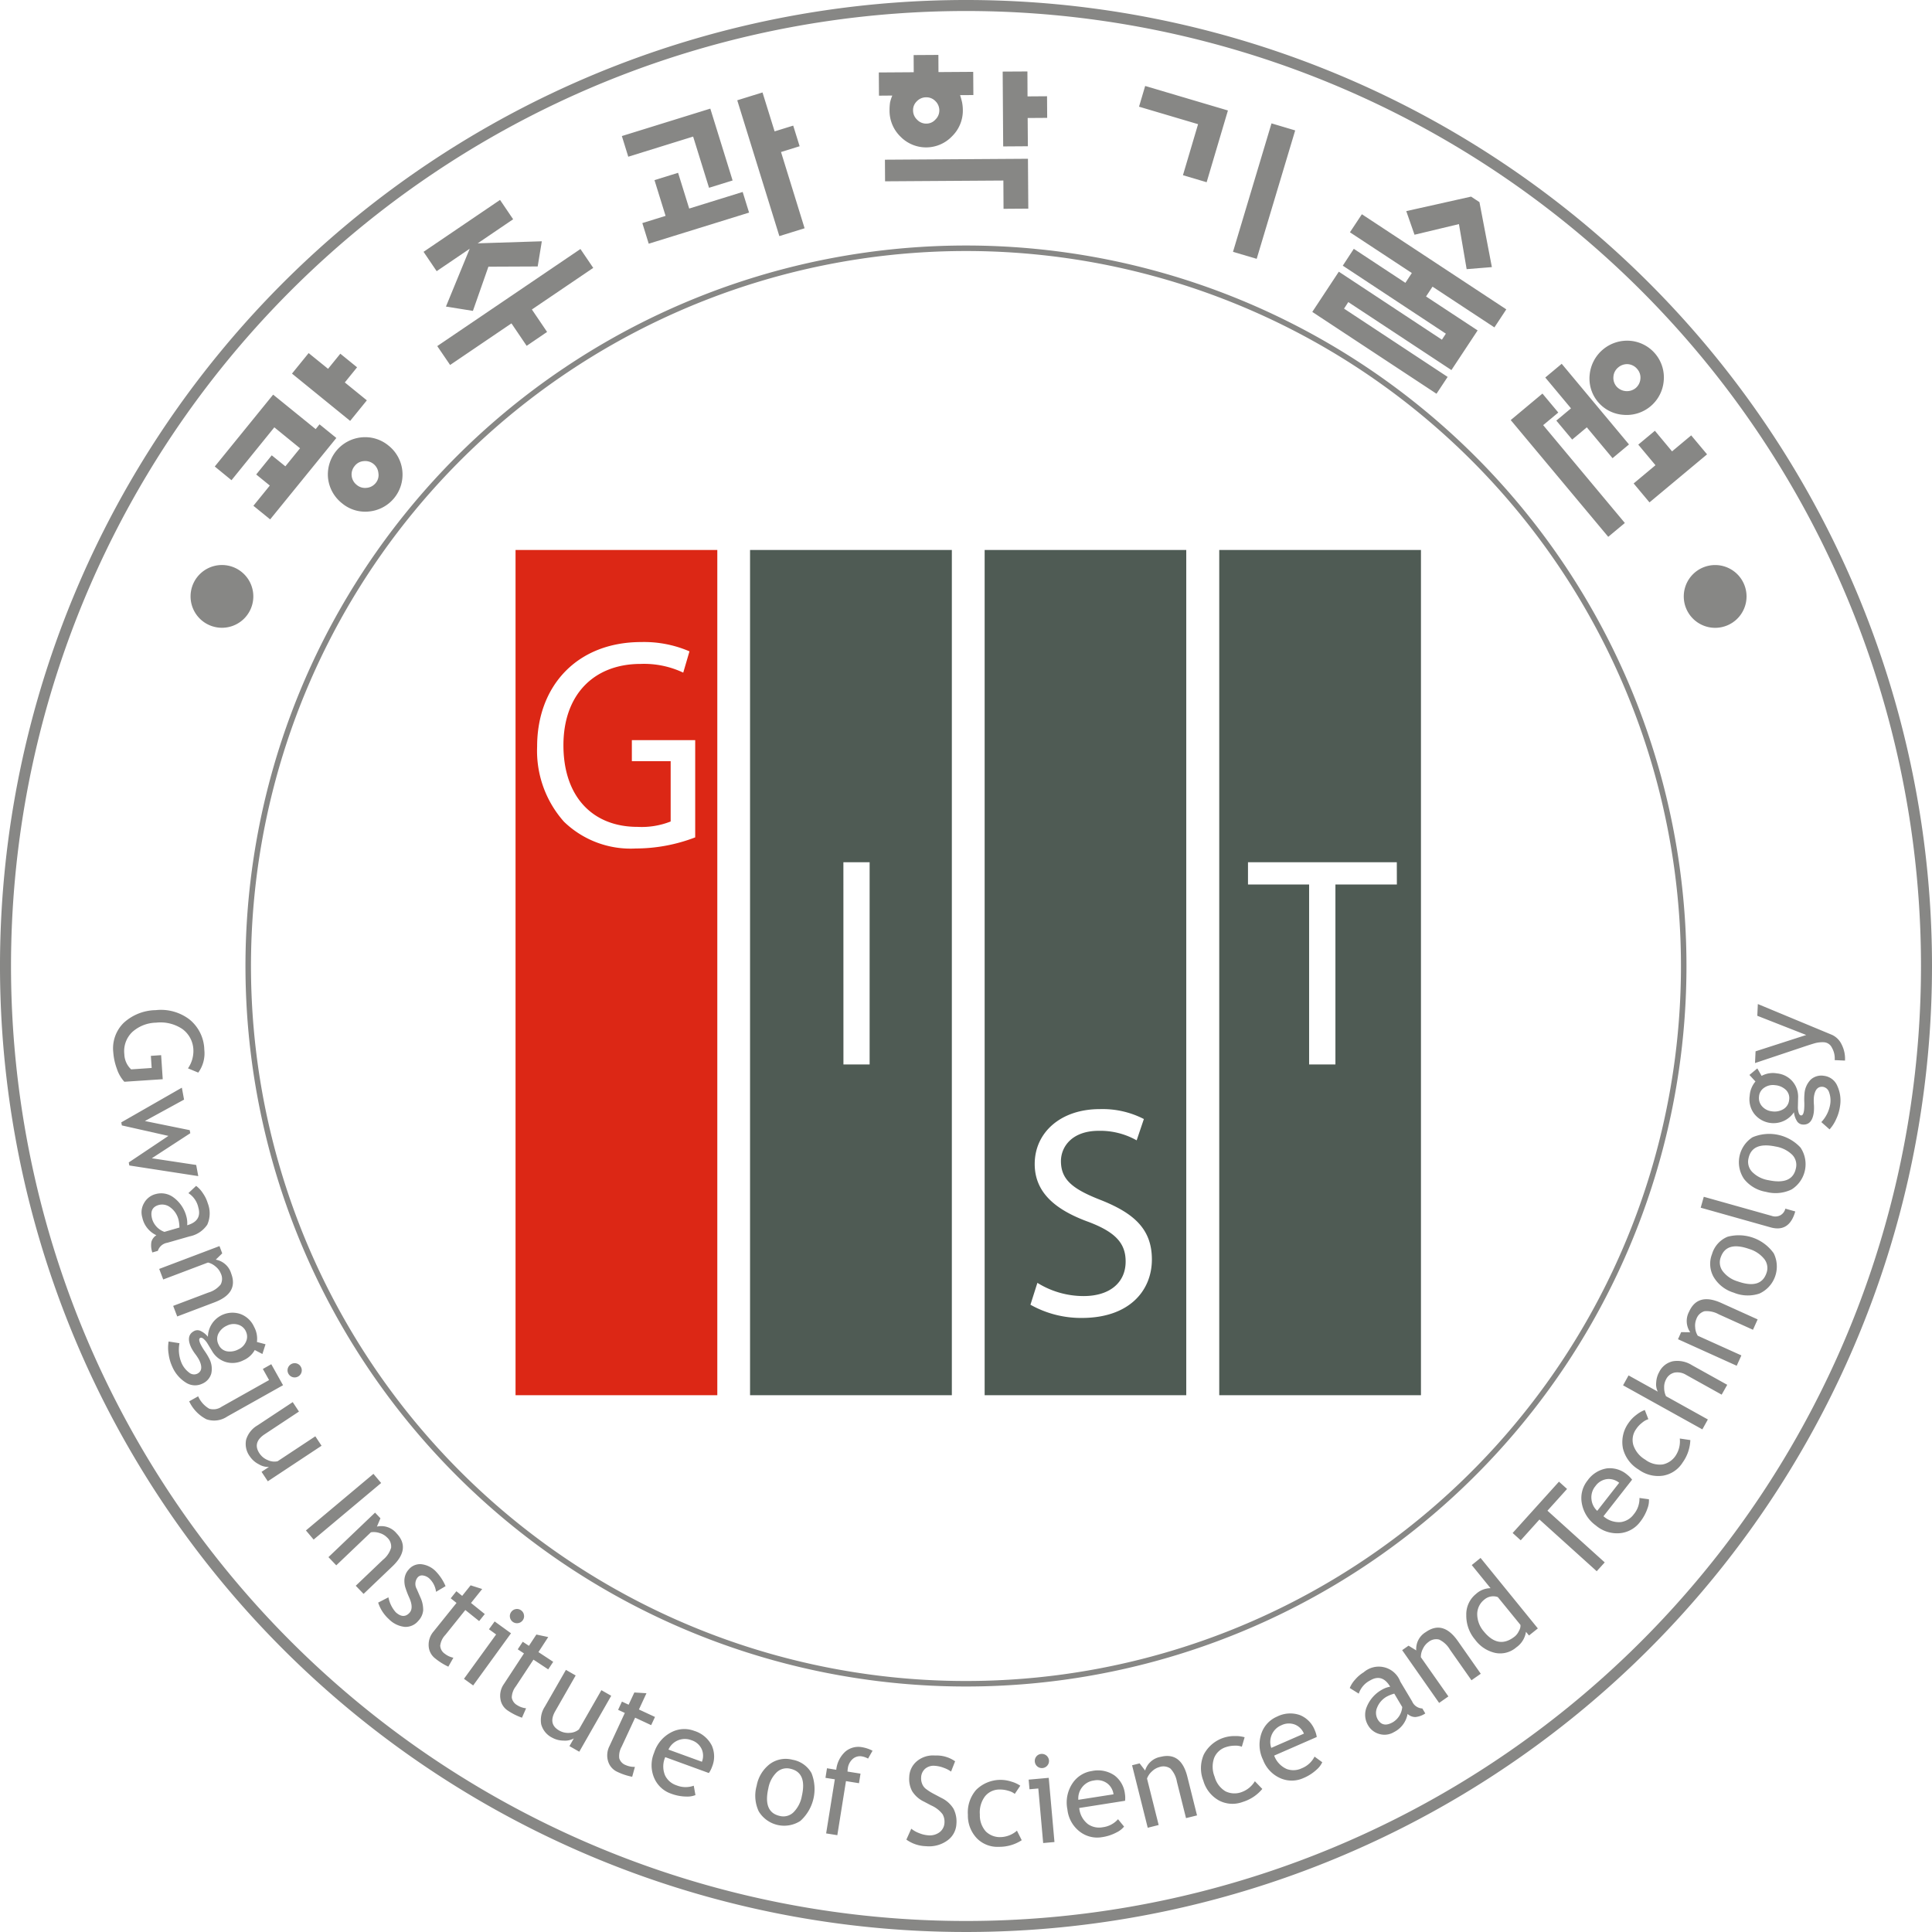 <svg xmlns="http://www.w3.org/2000/svg" viewBox="0 0 175.414 175.414"><path fill="#dc2715" d="M46.808 126.679h18.319V49.934H46.808zm11.419-68.385a10.4 10.4 0 0 1 4.373.845l-.566 1.933a8.313 8.313 0 0 0-3.866-.792c-4.239 0-7.012 2.779-7.012 7.383 0 4.66 2.637 7.412 6.729 7.412a7.154 7.154 0 0 0 3.007-.489v-5.478h-3.523V67.2h5.751v8.829a15.11 15.11 0 0 1-5.389 1.008 8.7 8.7 0 0 1-6.522-2.427 9.678 9.678 0 0 1-2.441-6.831c0-5.479 3.604-9.485 9.459-9.485z"/><path fill="#4f5b54" d="M68.1 126.679h18.322V49.934H68.1zm8.475-48.392h2.382v18.359h-2.378zM89.4 126.679h18.305V49.934H89.4zm9.366-15.761c-2.976-1.093-4.821-2.669-4.821-5.232 0-2.859 2.354-4.985 5.9-4.985a8.192 8.192 0 0 1 4.012.9l-.655 1.936a6.713 6.713 0 0 0-3.439-.866c-2.486 0-3.436 1.5-3.436 2.75 0 1.715 1.11 2.557 3.626 3.539 3.089 1.225 4.631 2.7 4.631 5.394 0 2.836-2.058 5.307-6.36 5.307a9.375 9.375 0 0 1-4.666-1.2l.631-1.986a7.94 7.94 0 0 0 4.19 1.2c2.418 0 3.822-1.256 3.822-3.131.006-1.694-.965-2.702-3.431-3.626zM110.7 49.934v76.745h18.314V49.934zm16.127 30.371h-5.579v16.341h-2.388V80.305h-5.55v-2.018h13.512z"/><path fill="none" stroke="#878785" d="M174.914 87.707A87.207 87.207 0 1 1 87.7.5a87.207 87.207 0 0 1 87.214 87.207z"/><path fill="none" stroke="#878785" stroke-width=".5" d="M152.871 87.707A65.167 65.167 0 1 1 87.7 22.541a65.167 65.167 0 0 1 65.171 65.166z"/><path fill="#878785" d="m24.8 35.83 3.86 3.132.351-.434 1.527 1.238-6.01 7.392-1.52-1.236 1.49-1.837-1.236-1.005 1.411-1.74 1.237 1 1.332-1.64-2.335-1.9-3.888 4.8-1.519-1.244zm4.986-2.344 1.114-1.372 1.521 1.235-1.113 1.375 2 1.625-1.515 1.866-5.282-4.294 1.512-1.863zm2.994 6.229a3.32 3.32 0 0 1 2.511.755 3.363 3.363 0 0 1-1.769 5.968 3.285 3.285 0 0 1-2.473-.746 3.371 3.371 0 0 1-1.266-2.292 3.385 3.385 0 0 1 2.994-3.686zm-.851 3.485a1.206 1.206 0 0 0 .467.832 1.164 1.164 0 0 0 .88.262 1.186 1.186 0 0 0 .84-.445 1.114 1.114 0 0 0 .241-.889 1.2 1.2 0 0 0-1.346-1.091 1.125 1.125 0 0 0-.8.429 1.19 1.19 0 0 0-.282.902zM45.4 18.151l1.19 1.757-3.218 2.185 5.822-.185-.375 2.285-4.474.02-1.407 4.013-2.449-.391 2.157-5.25-3 2.036-1.19-1.757zm7.3 4.458 1.163 1.714-5.571 3.777 1.38 2.037-1.854 1.263-1.381-2.04-5.569 3.777-1.168-1.714zM64.492 9.862l2.024 6.524-2.141.663-1.443-4.649-5.889 1.829-.582-1.876zM60.43 19.6l-1.007-3.246 2.143-.664 1.009 3.245 4.855-1.506.582 1.874-9.112 2.825-.58-1.873zm9.9-7.672 1.689-.523.583 1.872-1.69.525 2.141 6.923-2.292.712-3.823-12.332 2.293-.712zm9.476-3.242-.015-2.107 3.171-.021L82.953 5l2.247-.014.008 1.559 3.154-.021.015 2.106-1.209.008c.072.212.13.424.179.635a3.7 3.7 0 0 1 .073.71 3.253 3.253 0 0 1-.965 2.375 3.254 3.254 0 0 1-4.711.032 3.264 3.264 0 0 1-.979-2.366 4.753 4.753 0 0 1 .045-.708 3.451 3.451 0 0 1 .207-.64zm13.526 5.729.031 4.528-2.248.016-.015-2.567-10.741.07-.012-1.962zM83.246 9.193a1.1 1.1 0 0 0-.345.835 1.145 1.145 0 0 0 .357.829 1.128 1.128 0 0 0 .862.366 1.092 1.092 0 0 0 .817-.376 1.138 1.138 0 0 0 .348-.834 1.162 1.162 0 0 0-.354-.83 1.134 1.134 0 0 0-.83-.349 1.165 1.165 0 0 0-.855.359zm10.048-.441 1.771-.013.013 1.963-1.772.012.019 2.565-2.242.015-.046-6.794 2.246-.013zm18.194 1.279-1.932 6.514-2.151-.637 1.373-4.633-5.361-1.588.558-1.881zm3.957 1.171 2.15.639L114.1 23.5l-2.151-.635zm21.318 16.887-1.08 1.638-5.619-3.7-.588.891L134.16 30l-2.379 3.6-9.364-6.172-.386.594 9.406 6.2-1.011 1.528-11.278-7.43 2.409-3.652 9.361 6.174.358-.547-9.359-6.174 1-1.529 4.684 3.087.585-.889-5.62-3.7 1.085-1.638zm-3.6-3.652-.7-4.09-4.034.965-.748-2.144 5.884-1.316.76.5 1.128 5.9zM140.11 38.6l7.416 8.883-1.508 1.257-8.853-10.6 2.88-2.406 1.439 1.722zm7.792 1.752-1.493 1.248-2.336-2.8-1.328 1.11-1.44-1.722 1.332-1.112-2.335-2.8 1.491-1.246zm3.153-5.764a3.376 3.376 0 0 1-3.679 3.074 3.3 3.3 0 0 1-3.043-3.645 3.42 3.42 0 0 1 3.682-3.074 3.337 3.337 0 0 1 3.04 3.645zm-3.23-1.523a1.239 1.239 0 0 0-.905.3 1.176 1.176 0 0 0-.428.813 1.2 1.2 0 0 0 .277.911 1.265 1.265 0 0 0 1.722.16 1.223 1.223 0 0 0 .447-.85 1.165 1.165 0 0 0-.281-.886 1.212 1.212 0 0 0-.832-.447zm7.166 8.187-5.228 4.362-1.437-1.72 1.981-1.655-1.562-1.869 1.508-1.259 1.559 1.87 1.738-1.452zM18 97.386 17.068 97a2.783 2.783 0 0 0 .491-1.656 2.441 2.441 0 0 0-1.012-1.923 3.554 3.554 0 0 0-2.376-.569 3.32 3.32 0 0 0-2.172.86 2.4 2.4 0 0 0-.71 2 1.966 1.966 0 0 0 .617 1.38l1.865-.126-.073-1.1.932-.064.145 2.184-3.484.232a3.234 3.234 0 0 1-.677-1.172 5.469 5.469 0 0 1-.329-1.5 3.249 3.249 0 0 1 .945-2.677 4.4 4.4 0 0 1 2.911-1.154 4.27 4.27 0 0 1 3.066.848 3.647 3.647 0 0 1 1.343 2.747 2.963 2.963 0 0 1-.55 2.076zm-6.259 8.432-.05-.276 3.6-2.409-4.227-.952-.053-.277 5.5-3.15.2 1.084-3.556 1.944 4.07.829.053.277-3.493 2.275 4.028.609.188 1.012zm2.459 6.334a2.291 2.291 0 0 1-1.281-1.617 1.638 1.638 0 0 1 .152-1.289 1.674 1.674 0 0 1 1.055-.829 1.87 1.87 0 0 1 1.666.33 3.118 3.118 0 0 1 1.141 1.741 2.322 2.322 0 0 1 .063.758q1.363-.393 1.01-1.617a2.073 2.073 0 0 0-.9-1.3l.7-.658a2.525 2.525 0 0 1 .619.671 3.176 3.176 0 0 1 .441.913 2.511 2.511 0 0 1-.046 1.936 2.526 2.526 0 0 1-1.611 1.066l-2.018.579a1.077 1.077 0 0 0-.859.734l-.5.146a1.924 1.924 0 0 1-.085-.963 1.022 1.022 0 0 1 .453-.601zm2.092-.7a3.361 3.361 0 0 0-.081-.7 2 2 0 0 0-.746-1.128 1.208 1.208 0 0 0-1.063-.216c-.587.17-.777.6-.58 1.3a1.787 1.787 0 0 0 1.107 1.139zm-.569 7.114 3.185-1.206a2.251 2.251 0 0 0 1.122-.727 1.092 1.092 0 0 0 .015-1.011 1.535 1.535 0 0 0-.461-.62 1.657 1.657 0 0 0-.7-.372l-4.064 1.539-.366-.959 5.474-2.073.249.661-.587.571a1.792 1.792 0 0 1 1.4 1.256q.68 1.791-1.511 2.618l-3.388 1.284zm-.413 3.234.985.155a3.116 3.116 0 0 0 .178 1.769 2.2 2.2 0 0 0 .7.9.7.7 0 0 0 .72.109c.426-.2.494-.613.2-1.232a4.135 4.135 0 0 0-.346-.538 4.04 4.04 0 0 1-.385-.608c-.353-.75-.253-1.261.308-1.527a.66.66 0 0 1 .593.039 1.816 1.816 0 0 1 .614.506 2.231 2.231 0 0 1 2.962-2.065 2.191 2.191 0 0 1 1.231 1.163 2.247 2.247 0 0 1 .258 1.373l.78.207-.284.884-.693-.361a2.172 2.172 0 0 1-1.059.944 2.136 2.136 0 0 1-1.584.141 2.167 2.167 0 0 1-1.246-1.013l-.449-.737a1.829 1.829 0 0 0-.273-.315c-.135-.125-.247-.163-.339-.118-.134.06-.12.253.034.576a5.086 5.086 0 0 0 .378.629 5.668 5.668 0 0 1 .385.632 2.017 2.017 0 0 1 .206 1.393 1.427 1.427 0 0 1-.822.926 1.518 1.518 0 0 1-1.485-.1 3.178 3.178 0 0 1-1.235-1.444 3.951 3.951 0 0 1-.334-1.169 3.443 3.443 0 0 1 .002-1.119zm7.021-.905a1.114 1.114 0 0 0-.725-.627 1.354 1.354 0 0 0-1 .092 1.572 1.572 0 0 0-.781.734 1.1 1.1 0 0 0 .019.98 1.038 1.038 0 0 0 .723.609 1.629 1.629 0 0 0 1.067-.162 1.368 1.368 0 0 0 .7-.705 1.072 1.072 0 0 0-.003-.916zm-5.154 6.337.816-.456a2.427 2.427 0 0 0 1 1.124 1.308 1.308 0 0 0 1.127-.176l4.311-2.422-.566-1.009.765-.431 1.068 1.907-5.063 2.841a2.132 2.132 0 0 1-1.894.251 3.489 3.489 0 0 1-1.564-1.629zm10.138-3.132a.63.63 0 0 1 .06.491.646.646 0 0 1-1.244-.351.655.655 0 0 1 .8-.448.624.624 0 0 1 .384.308zm-.171 4.061-3.11 2.057q-1.13.746-.481 1.731a1.626 1.626 0 0 0 .769.624 1.4 1.4 0 0 0 .881.1l3.427-2.265.566.857-4.88 3.228-.569-.859.674-.446a1.609 1.609 0 0 1-.914-.237 2.141 2.141 0 0 1-.809-.7 1.9 1.9 0 0 1-.352-1.531 2.248 2.248 0 0 1 1.026-1.3l3.205-2.117zm.632 10.794 6.13-5.139.7.831-6.13 5.137zm4.524 5.022 2.461-2.349a2.22 2.22 0 0 0 .75-1.106 1.1 1.1 0 0 0-.378-.94 1.556 1.556 0 0 0-.667-.39 1.64 1.64 0 0 0-.79-.069l-3.145 3-.709-.745 4.231-4.041.489.514-.319.755a1.794 1.794 0 0 1 1.78.61q1.319 1.385-.373 3l-2.619 2.5zm2.035 1.53.932-.481a2.864 2.864 0 0 0 .662 1.355c.475.43.9.445 1.255.047.258-.286.253-.739-.022-1.361a7.969 7.969 0 0 1-.384-1.016 2.22 2.22 0 0 1-.062-.578 1.551 1.551 0 0 1 .109-.521 1.41 1.41 0 0 1 .283-.449 1.337 1.337 0 0 1 1.142-.483 2.178 2.178 0 0 1 1.284.615 4.4 4.4 0 0 1 .92 1.378l-.863.514a2 2 0 0 0-.591-1.191 1.081 1.081 0 0 0-.582-.289.522.522 0 0 0-.483.156.927.927 0 0 0-.1 1.063l.326.749a2.664 2.664 0 0 1 .261 1.2 1.584 1.584 0 0 1-.444.95 1.492 1.492 0 0 1-1.234.545 2.367 2.367 0 0 1-1.43-.695 3.471 3.471 0 0 1-.979-1.508zm7.114.029-.527-.42.515-.642.525.421.767-.957 1.051.334-1.015 1.267 1.249 1.007-.51.639-1.255-1.006-1.818 2.265a1.705 1.705 0 0 0-.462.972.941.941 0 0 0 .426.741 1.86 1.86 0 0 0 .77.355l-.459.811a5.726 5.726 0 0 1-1.2-.753 1.521 1.521 0 0 1-.586-1.131 1.849 1.849 0 0 1 .447-1.312zm.677 6.889 2.919-4.026-.65-.472.516-.71 1.485 1.076-3.436 4.735zm5.19-6.213a.622.622 0 0 1 .257.423.6.6 0 0 1-.112.477.63.63 0 0 1-.421.258.644.644 0 0 1-.74-.535.62.62 0 0 1 .118-.481.629.629 0 0 1 .419-.259.618.618 0 0 1 .479.117zm.257 3.907-.565-.371.453-.687.563.37.674-1.025 1.077.229-.889 1.365 1.341.882-.452.687-1.341-.884-1.6 2.428a1.726 1.726 0 0 0-.368 1.012.973.973 0 0 0 .5.7 1.848 1.848 0 0 0 .8.278l-.374.854a5.689 5.689 0 0 1-1.268-.634 1.509 1.509 0 0 1-.689-1.072 1.839 1.839 0 0 1 .316-1.351zm4.694 2.002-1.852 3.237q-.675 1.176.351 1.761a1.621 1.621 0 0 0 .966.213 1.38 1.38 0 0 0 .831-.312l2.04-3.562.892.509-2.9 5.079-.893-.51.4-.7a1.614 1.614 0 0 1-.923.2 2.159 2.159 0 0 1-1.04-.263 1.908 1.908 0 0 1-1-1.212 2.228 2.228 0 0 1 .333-1.614l1.91-3.332zm4.462 3.403-.61-.282.349-.748.608.283.518-1.111 1.1.068-.683 1.477 1.458.677-.348.744-1.455-.678-1.225 2.635a1.737 1.737 0 0 0-.216 1.054.958.958 0 0 0 .592.619 1.866 1.866 0 0 0 .83.158l-.249.9a5.51 5.51 0 0 1-1.344-.445 1.535 1.535 0 0 1-.841-.957 1.854 1.854 0 0 1 .121-1.381zm7.631 5.457-3.96-1.444a2.1 2.1 0 0 0-.011 1.671 1.754 1.754 0 0 0 1.034.889 2.2 2.2 0 0 0 1.566.034l.153.852a1.993 1.993 0 0 1-.831.133 4.037 4.037 0 0 1-1.378-.262 2.58 2.58 0 0 1-1.5-1.342 2.936 2.936 0 0 1-.042-2.38 3.147 3.147 0 0 1 1.618-1.882 2.536 2.536 0 0 1 2.016-.1 2.656 2.656 0 0 1 1.6 1.331 2.435 2.435 0 0 1 .027 1.928 2.279 2.279 0 0 1-.292.572zM62.776 158a1.633 1.633 0 0 0-2.084.852l3.038 1.106a1.488 1.488 0 0 0-.01-1.125 1.522 1.522 0 0 0-.944-.833zm5.924 4.135a3.2 3.2 0 0 1 1.2-1.973 2.422 2.422 0 0 1 2.053-.388 2.456 2.456 0 0 1 1.726 1.215 3.9 3.9 0 0 1-1.009 4.339 2.7 2.7 0 0 1-3.782-.869 3.341 3.341 0 0 1-.188-2.324zm1.059.24q-.487 2.156 1.032 2.5a1.32 1.32 0 0 0 1.247-.323 2.792 2.792 0 0 0 .765-1.486q.484-2.127-1.035-2.473a1.335 1.335 0 0 0-1.24.313 2.667 2.667 0 0 0-.768 1.469zm9.056-2.706a1.85 1.85 0 0 0-.56-.2 1 1 0 0 0-.831.231 1.365 1.365 0 0 0-.446.847 2.275 2.275 0 0 0-.027.3l1.178.189-.138.868-1.182-.189-.785 4.909-1.016-.162.789-4.911-.85-.134.139-.87.84.138a2.591 2.591 0 0 1 .821-1.646 1.826 1.826 0 0 1 1.542-.4 3.212 3.212 0 0 1 .933.317zm3.478 7.356.445-.99a2.6 2.6 0 0 0 .739.412 2.644 2.644 0 0 0 .806.189 1.491 1.491 0 0 0 1.044-.295 1.149 1.149 0 0 0 .427-.868 1.363 1.363 0 0 0-.176-.756 2.632 2.632 0 0 0-1.042-.8l-.628-.332a2.549 2.549 0 0 1-1.093-.961 2.33 2.33 0 0 1-.261-1.274 1.931 1.931 0 0 1 .7-1.448 2.277 2.277 0 0 1 1.649-.511 2.919 2.919 0 0 1 1.816.524l-.369.934a2.5 2.5 0 0 0-.649-.336 2.731 2.731 0 0 0-.822-.188 1.192 1.192 0 0 0-.888.272 1.105 1.105 0 0 0-.358.793 1.333 1.333 0 0 0 .087.561 1.1 1.1 0 0 0 .3.433 4.786 4.786 0 0 0 .813.516l.639.34a2.607 2.607 0 0 1 1.1.981 2.549 2.549 0 0 1 .264 1.381 1.95 1.95 0 0 1-.8 1.489 2.837 2.837 0 0 1-1.958.532 3.2 3.2 0 0 1-1.785-.598zm10.342-4.894-.5.743a1.567 1.567 0 0 0-.571-.278 2.578 2.578 0 0 0-.8-.118 1.679 1.679 0 0 0-1.341.631 2.431 2.431 0 0 0-.458 1.635 2.184 2.184 0 0 0 .551 1.55 1.837 1.837 0 0 0 1.423.5 2.335 2.335 0 0 0 1.394-.581l.434.867a3.7 3.7 0 0 1-2.052.6 2.624 2.624 0 0 1-2-.751 2.975 2.975 0 0 1-.836-2.154 3.109 3.109 0 0 1 .753-2.269 3.142 3.142 0 0 1 3.2-.744 2.8 2.8 0 0 1 .803.369zm2.078 5.205-.441-4.952-.8.07-.077-.874 1.824-.163.52 5.828zm-.172-8.091a.652.652 0 0 1 .7.581.637.637 0 0 1-.147.472.644.644 0 0 1-1.139-.359.634.634 0 0 1 .582-.694zm7.609 4.255-4.162.655a2.088 2.088 0 0 0 .8 1.471 1.775 1.775 0 0 0 1.338.276 2.209 2.209 0 0 0 1.384-.728l.549.669a1.957 1.957 0 0 1-.665.52 4.039 4.039 0 0 1-1.329.439 2.583 2.583 0 0 1-1.96-.451 2.912 2.912 0 0 1-1.19-2.06 3.135 3.135 0 0 1 .5-2.434 2.555 2.555 0 0 1 1.715-1.058 2.653 2.653 0 0 1 2.046.39 2.426 2.426 0 0 1 .958 1.67 2.323 2.323 0 0 1 .016.641zm-2.831-1.842a1.6 1.6 0 0 0-1.078.624 1.634 1.634 0 0 0-.334 1.13l3.194-.5a1.49 1.49 0 0 0-.552-.979 1.514 1.514 0 0 0-1.23-.275zm8.364 3.417-.826-3.3a2.318 2.318 0 0 0-.589-1.2 1.11 1.11 0 0 0-1.007-.134 1.55 1.55 0 0 0-.668.387 1.638 1.638 0 0 0-.451.653l1.058 4.219-.993.25-1.421-5.674.685-.173.5.652a1.777 1.777 0 0 1 1.408-1.244q1.857-.465 2.425 1.8l.879 3.516zm5.322-7.343-.255.86a1.528 1.528 0 0 0-.63-.095 2.555 2.555 0 0 0-.8.127 1.694 1.694 0 0 0-1.088 1 2.413 2.413 0 0 0 .051 1.7 2.2 2.2 0 0 0 .986 1.318 1.856 1.856 0 0 0 1.51.051 2.309 2.309 0 0 0 1.155-.968l.676.7a3.733 3.733 0 0 1-1.782 1.182 2.634 2.634 0 0 1-2.129-.121 2.988 2.988 0 0 1-1.443-1.807 3.1 3.1 0 0 1 .046-2.388 3.129 3.129 0 0 1 2.833-1.667 2.9 2.9 0 0 1 .87.108zm6.549-.023-3.866 1.688a2.12 2.12 0 0 0 1.144 1.22 1.758 1.758 0 0 0 1.363-.07 2.217 2.217 0 0 0 1.158-1.057l.7.51a1.979 1.979 0 0 1-.51.67 4.021 4.021 0 0 1-1.18.759 2.57 2.57 0 0 1-2.011.064 2.943 2.943 0 0 1-1.67-1.695 3.146 3.146 0 0 1-.13-2.479 2.559 2.559 0 0 1 1.395-1.461 2.66 2.66 0 0 1 2.077-.139 2.425 2.425 0 0 1 1.35 1.375 2.291 2.291 0 0 1 .18.615zm-3.21-1.068a1.638 1.638 0 0 0-.919 2.056l2.963-1.293a1.493 1.493 0 0 0-.782-.808 1.536 1.536 0 0 0-1.262.045zm11.456-1.027a2.293 2.293 0 0 1-1.239 1.651 1.654 1.654 0 0 1-1.286.182 1.689 1.689 0 0 1-1.069-.812 1.852 1.852 0 0 1-.1-1.693 3.112 3.112 0 0 1 1.4-1.546 2.146 2.146 0 0 1 .714-.253c-.484-.816-1.093-1-1.819-.57a2.077 2.077 0 0 0-1.034 1.2l-.817-.512a2.556 2.556 0 0 1 .492-.769 3.171 3.171 0 0 1 .771-.657 2.084 2.084 0 0 1 3.324.839l1.074 1.8a1.066 1.066 0 0 0 .929.645l.268.451a1.927 1.927 0 0 1-.908.327 1.034 1.034 0 0 1-.7-.283zm-1.209-1.844a3.589 3.589 0 0 0-.656.256 1.99 1.99 0 0 0-.9 1.009 1.2 1.2 0 0 0 .058 1.082c.314.524.778.6 1.4.232a1.778 1.778 0 0 0 .822-1.36zm7.009-1.212-1.956-2.785a2.252 2.252 0 0 0-.98-.91 1.108 1.108 0 0 0-.985.234 1.559 1.559 0 0 0-.486.6 1.591 1.591 0 0 0-.187.768l2.5 3.56-.842.59-3.356-4.791.579-.406.7.429a1.777 1.777 0 0 1 .87-1.665q1.566-1.1 2.907.815l2.081 2.969zm5.225-4.065-.276-.335a2.1 2.1 0 0 1-.876 1.412 2.24 2.24 0 0 1-1.879.512 3.1 3.1 0 0 1-1.856-1.2 3.363 3.363 0 0 1-.808-2.243 2.363 2.363 0 0 1 .866-1.905 1.986 1.986 0 0 1 1.337-.536l-1.706-2.1.8-.647 5.2 6.4zm-2.834-3.488a1.241 1.241 0 0 0-1.212.221 1.68 1.68 0 0 0-.657 1.341 2.432 2.432 0 0 0 .6 1.56c.9 1.1 1.838 1.242 2.837.432a1.447 1.447 0 0 0 .36-.5.866.866 0 0 0 .129-.528zm4.509-7.843 5.2 4.695-.727.8-5.2-4.694-1.7 1.887-.734-.663 4.206-4.661.734.662zm7.685-2.817-2.6 3.321a2.11 2.11 0 0 0 1.588.529 1.751 1.751 0 0 0 1.166-.71 2.2 2.2 0 0 0 .514-1.478l.859.117a1.956 1.956 0 0 1-.131.831 4.085 4.085 0 0 1-.673 1.229 2.587 2.587 0 0 1-1.742 1.01 2.952 2.952 0 0 1-2.276-.694 3.137 3.137 0 0 1-1.289-2.124 2.548 2.548 0 0 1 .532-1.948 2.666 2.666 0 0 1 1.759-1.108 2.429 2.429 0 0 1 1.843.569 2.487 2.487 0 0 1 .45.456zm-3.327.582a1.586 1.586 0 0 0-.362 1.194 1.628 1.628 0 0 0 .523 1.056l1.993-2.549a1.5 1.5 0 0 0-1.07-.339 1.521 1.521 0 0 0-1.084.638zm4.48-6.908.323.834a1.588 1.588 0 0 0-.554.311 2.4 2.4 0 0 0-.555.588 1.675 1.675 0 0 0-.253 1.457 2.421 2.421 0 0 0 1.077 1.316 2.185 2.185 0 0 0 1.584.439 1.85 1.85 0 0 0 1.228-.88 2.359 2.359 0 0 0 .326-1.475l.958.141a3.71 3.71 0 0 1-.692 2.027 2.615 2.615 0 0 1-1.759 1.2 2.994 2.994 0 0 1-2.246-.551 3.094 3.094 0 0 1-1.421-1.917 2.961 2.961 0 0 1 .522-2.332 3.039 3.039 0 0 1 .7-.72 2.829 2.829 0 0 1 .762-.438zm6.979-1.393-3.214-1.788a1.517 1.517 0 0 0-1.061-.215 1.13 1.13 0 0 0-.771.611 1.482 1.482 0 0 0-.175.773 1.74 1.74 0 0 0 .168.759l3.8 2.113-.5.9-7.2-4 .5-.9 2.654 1.474a1.5 1.5 0 0 1-.145-.845 2.17 2.17 0 0 1 .274-.939 1.816 1.816 0 0 1 1.243-.976 2.483 2.483 0 0 1 1.716.35l3.216 1.789zm2.843-5.891-3.1-1.4a2.272 2.272 0 0 0-1.308-.283 1.11 1.11 0 0 0-.728.7 1.53 1.53 0 0 0-.111.766 1.609 1.609 0 0 0 .234.758l3.96 1.787-.425.939-5.33-2.409.29-.644.821.012a1.79 1.79 0 0 1-.1-1.877q.789-1.743 2.92-.782l3.3 1.492zm-1.749-3.371a3.194 3.194 0 0 1-1.82-1.416 2.417 2.417 0 0 1-.148-2.087 2.442 2.442 0 0 1 1.406-1.57 3.9 3.9 0 0 1 4.194 1.5 2.7 2.7 0 0 1-1.3 3.658 3.335 3.335 0 0 1-2.332-.085zm.361-1.021q2.087.735 2.606-.737a1.326 1.326 0 0 0-.178-1.276 2.772 2.772 0 0 0-1.386-.931q-2.058-.727-2.577.743a1.334 1.334 0 0 0 .17 1.267 2.656 2.656 0 0 0 1.365.934zm2.989-4.905-6.347-1.786.279-.991 6.172 1.735a.983.983 0 0 0 .783-.058.934.934 0 0 0 .451-.6l.9.254c-.363 1.279-1.106 1.761-2.238 1.446zm-.416-3.224a3.205 3.205 0 0 1-1.992-1.165 2.694 2.694 0 0 1 .765-3.791 3.881 3.881 0 0 1 4.359.936 2.708 2.708 0 0 1-.808 3.8 3.35 3.35 0 0 1-2.324.22zm.223-1.06q2.166.456 2.488-1.074a1.313 1.313 0 0 0-.345-1.244 2.8 2.8 0 0 0-1.5-.738q-2.136-.448-2.457 1.074a1.325 1.325 0 0 0 .336 1.234 2.664 2.664 0 0 0 1.478.748zm5.546-4.612-.748-.662a3.105 3.105 0 0 0 .8-1.585 2.172 2.172 0 0 0-.1-1.136.706.706 0 0 0-.545-.48q-.7-.085-.831.935a3.927 3.927 0 0 0 0 .638 4.146 4.146 0 0 1-.006.723q-.157 1.236-1.079 1.12a.662.662 0 0 1-.48-.354 1.842 1.842 0 0 1-.244-.757 2.231 2.231 0 0 1-3.606.146 2.183 2.183 0 0 1-.413-1.644 2.24 2.24 0 0 1 .523-1.294l-.547-.593.716-.594.39.678a2.152 2.152 0 0 1 1.4-.225 2.122 2.122 0 0 1 1.412.736 2.153 2.153 0 0 1 .5 1.522l-.019.863a1.7 1.7 0 0 0 .061.413c.043.176.118.27.222.281.144.019.237-.147.281-.5a5.234 5.234 0 0 0 .017-.733 6.044 6.044 0 0 1 .019-.742 2.015 2.015 0 0 1 .575-1.284 1.428 1.428 0 0 1 1.19-.336 1.5 1.5 0 0 1 1.2.881 3.184 3.184 0 0 1 .26 1.881 3.9 3.9 0 0 1-.347 1.163 3.48 3.48 0 0 1-.601.939zm-6.4-3.016a1.121 1.121 0 0 0 .27.92 1.38 1.38 0 0 0 .888.455 1.544 1.544 0 0 0 1.054-.2 1.081 1.081 0 0 0 .515-.831 1.037 1.037 0 0 0-.284-.906 1.605 1.605 0 0 0-.985-.436 1.383 1.383 0 0 0-.972.216 1.055 1.055 0 0 0-.49.782zm6.611-5.572a1.8 1.8 0 0 1 .889.889 2.83 2.83 0 0 1 .3 1.452l-.935-.043a1.949 1.949 0 0 0-.25-1.122.863.863 0 0 0-.717-.5 2.7 2.7 0 0 0-.954.124c-.316.095-.708.223-1.174.381l-4.139 1.384.049-1.065 4.6-1.483-4.442-1.745.049-1.065zM23 54.152a2.849 2.849 0 1 1-2.847-2.852A2.849 2.849 0 0 1 23 54.152zm135.576 0a2.85 2.85 0 1 1-2.849-2.849 2.852 2.852 0 0 1 2.849 2.849z"/></svg>